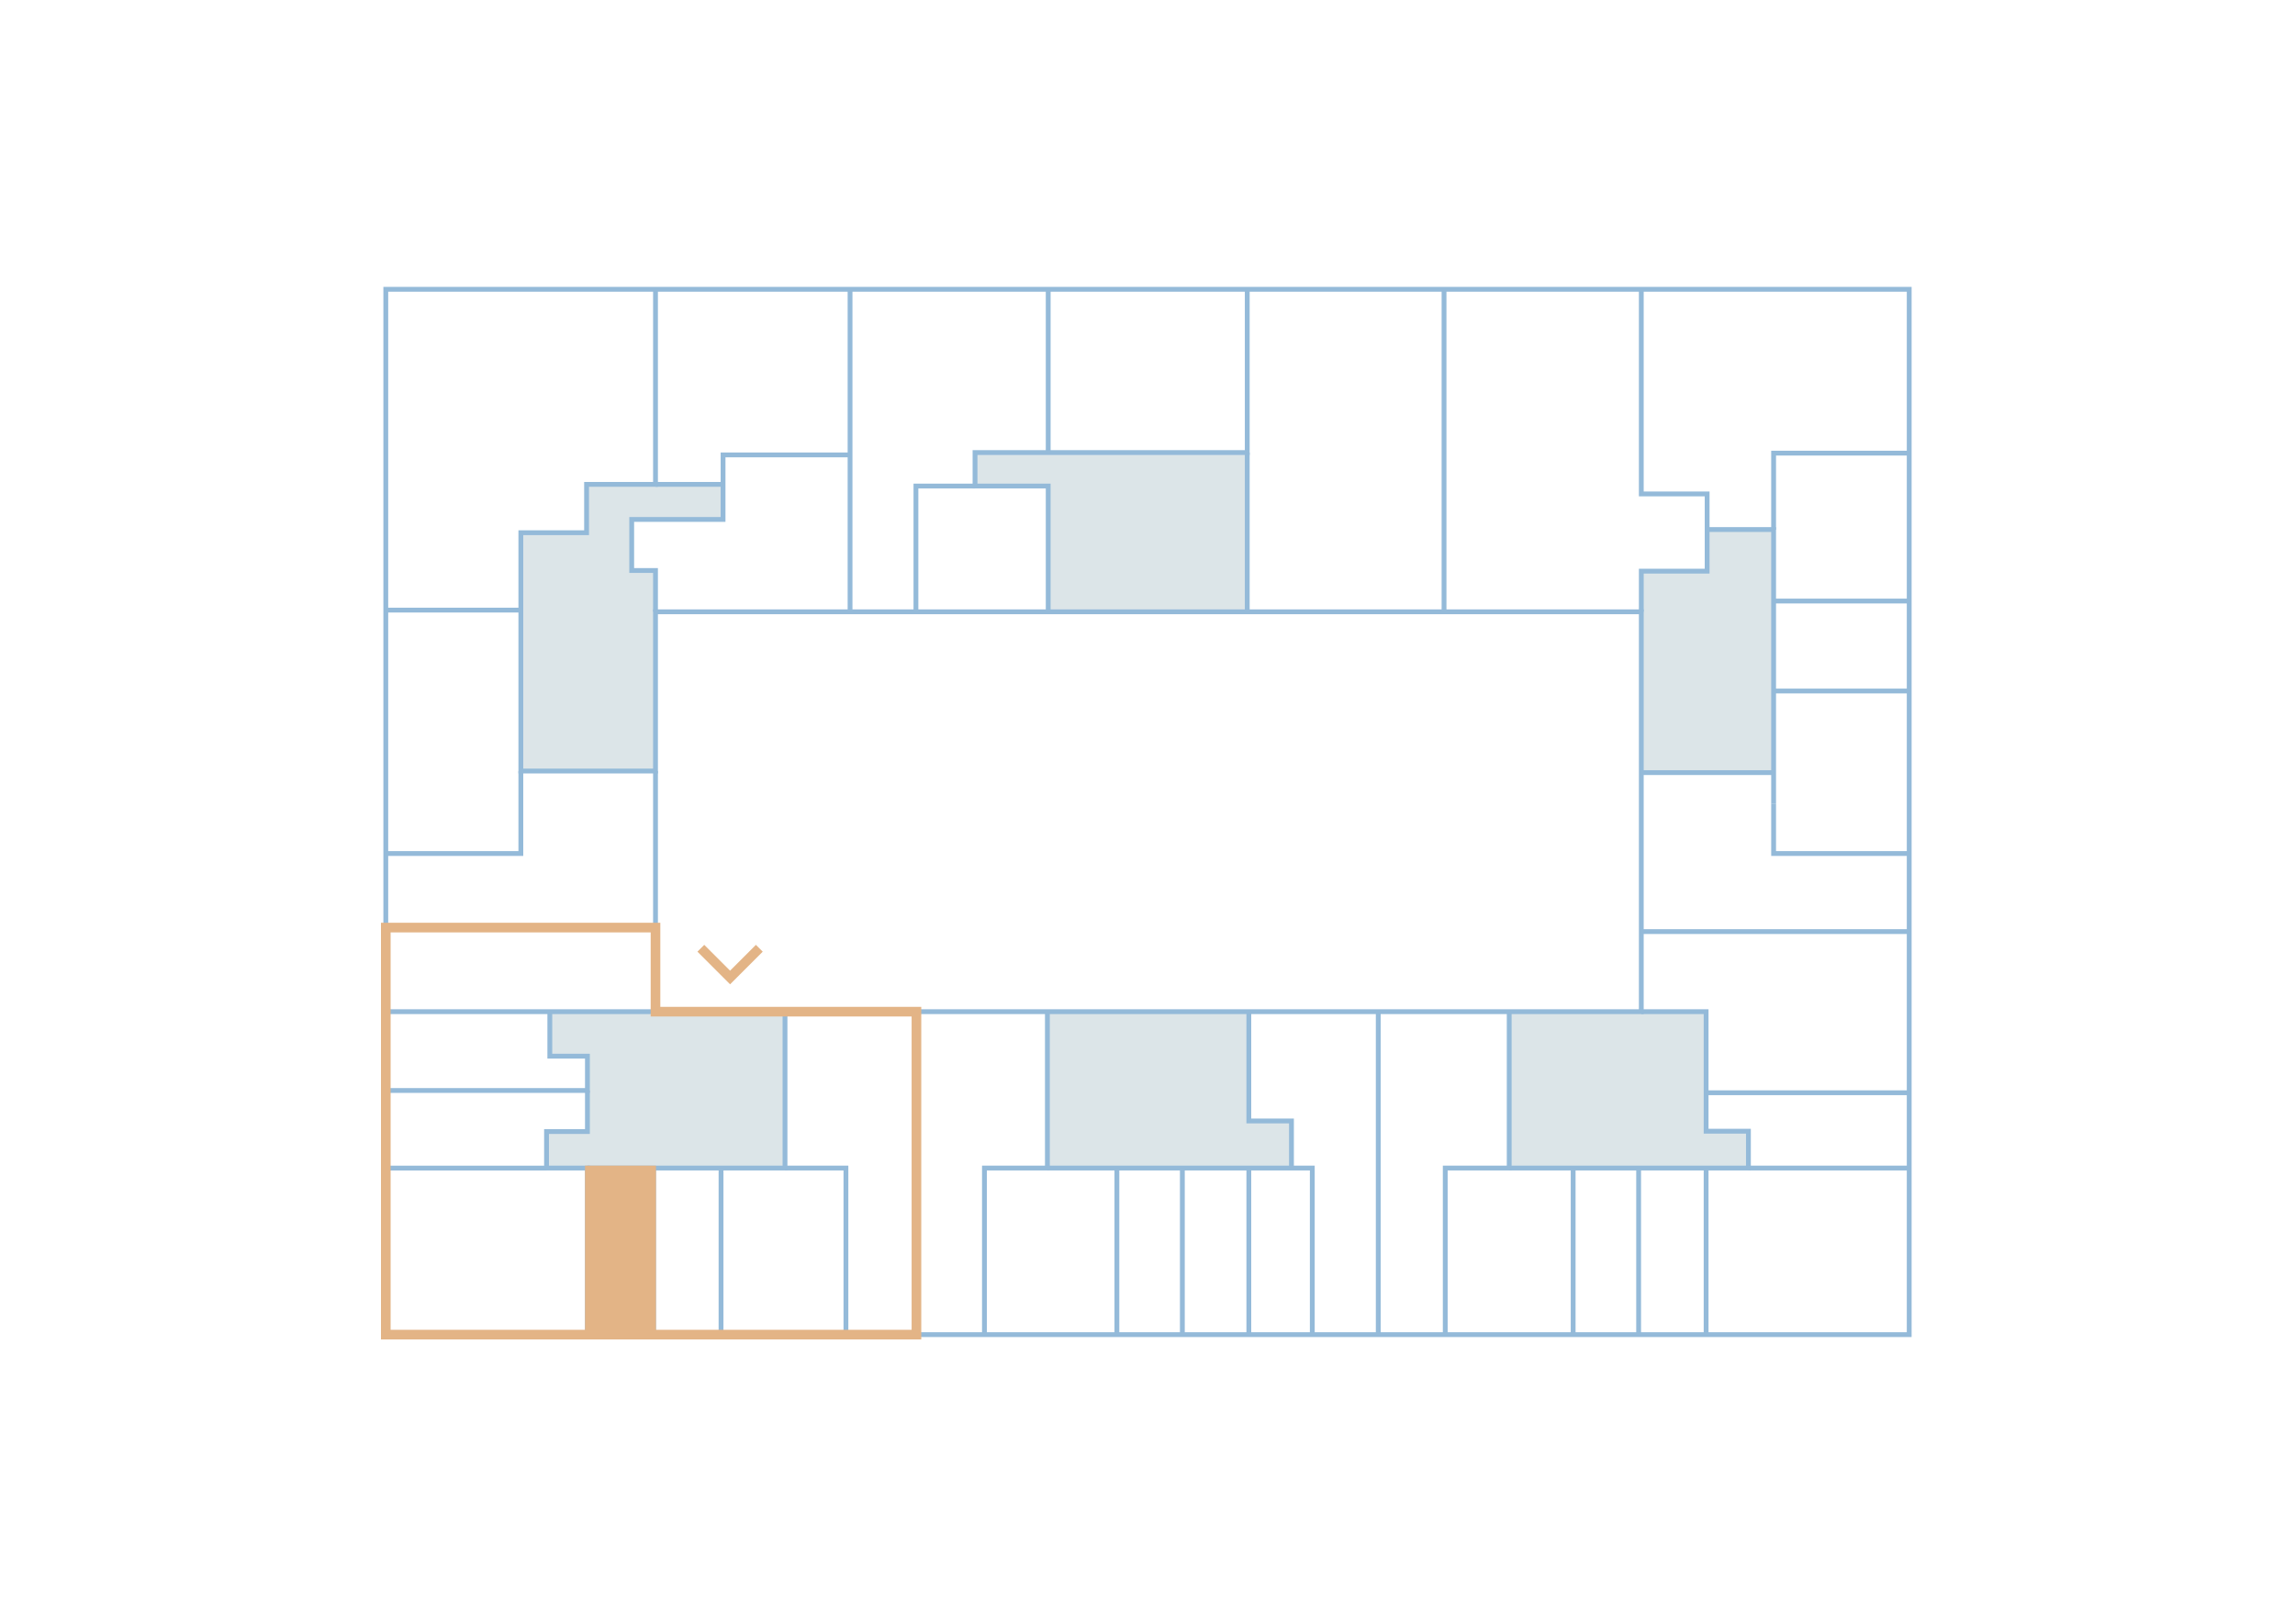 <?xml version="1.0" encoding="utf-8"?>
<!-- Generator: Adobe Illustrator 27.0.1, SVG Export Plug-In . SVG Version: 6.00 Build 0)  -->
<svg version="1.2" baseProfile="tiny" xmlns="http://www.w3.org/2000/svg" xmlns:xlink="http://www.w3.org/1999/xlink" x="0px"
	 y="0px" viewBox="0 0 1190 842" overflow="visible" xml:space="preserve">
<g id="МОПы">
	<polygon fill="#DCE5E8" points="407.04,598.28 407.04,605.63 400.77,605.63 392.85,605.63 373.87,605.63 368.3,605.63 
		359.6,605.63 338.88,605.63 318.16,605.63 309.63,605.63 304.59,605.63 296.45,605.63 288.87,605.63 283.39,605.63 283.39,598.19 
		283.39,590.49 283.39,586.7 304.59,586.7 304.59,565.42 304.59,547.62 285.09,547.62 285.09,543.96 285.09,536.91 285.09,524.55 
		339.89,524.55 407.04,524.55 407.04,590.49 	"/>
	<polygon fill="#DCE5E8" points="669.65,596.45 669.65,605.63 660.08,605.63 652.24,605.63 647.54,605.63 625.87,605.63 
		617.77,605.63 613.07,605.63 608.37,605.63 599.76,605.63 579.13,605.63 558.5,605.63 549.36,605.63 543.09,605.63 543.09,598.28 
		543.09,590.49 543.09,524.55 647.54,524.55 647.54,581.22 669.65,581.22 669.65,589.05 	"/>
	<polygon fill="#DCE5E8" points="906.59,597.93 906.59,605.63 900.67,605.63 893.18,605.63 884.65,605.63 864.11,605.63 
		855.93,605.63 849.66,605.63 829.29,605.63 821.29,605.63 815.71,605.63 796.91,605.63 788.73,605.63 782.55,605.63 782.55,597.93 
		782.55,589.83 782.55,524.55 851.04,524.55 884.65,524.55 884.65,537.61 884.65,545.09 884.65,566.59 884.65,586.53 906.59,586.53 
		906.59,591.31 	"/>
	<polygon fill="#DCE5E8" points="919.65,358.29 919.65,400.6 851.04,400.6 851.04,317.22 851.04,296.14 885.18,296.14 
		885.18,288.83 885.18,278.21 885.18,274.56 919.65,274.56 919.65,274.69 919.65,311.64 919.65,341.76 919.65,351.16 	"/>
	<polygon fill="#DCE5E8" points="646.72,247.99 646.72,317.22 543.51,317.22 543.51,252.01 520.46,252.01 513.41,252.01 
		505.57,252.01 505.57,245.57 505.57,238.17 505.57,234.65 543.51,234.65 587.5,234.65 597.71,234.65 646.72,234.65 646.72,240.44 	
		"/>
	<polygon fill="#DCE5E8" points="374.92,265.77 374.92,269.33 327.55,269.33 327.55,295.8 339.89,295.8 339.89,317.22 
		339.89,399.78 283.69,399.78 275.56,399.78 270.07,399.78 270.07,384.86 270.07,373.93 270.07,316.34 270.07,276.21 275.56,276.21 
		284.04,276.21 304.15,276.21 304.15,251.14 339.89,251.14 362.32,251.14 370.74,251.14 374.92,251.14 374.92,257.87 	"/>
</g>
<g id="Стены">
	<g>
		<line fill="none" stroke="#94BAD9" stroke-width="2.5" stroke-miterlimit="10" x1="440.77" y1="317.22" x2="440.77" y2="150"/>
		<line fill="none" stroke="#94BAD9" stroke-width="2.5" stroke-miterlimit="10" x1="543.51" y1="234.65" x2="543.51" y2="150"/>
		<polyline fill="none" stroke="#94BAD9" stroke-width="2.5" stroke-miterlimit="10" points="646.72,234.65 646.72,240.44 
			646.72,247.99 646.72,317.22 		"/>
		<line fill="none" stroke="#94BAD9" stroke-width="2.5" stroke-miterlimit="10" x1="748.76" y1="150" x2="748.76" y2="317.22"/>
		<polyline fill="none" stroke="#94BAD9" stroke-width="2.5" stroke-miterlimit="10" points="851.04,150 851.04,256.1 885.18,256.1 
			885.18,278.21 885.18,288.83 885.18,296.14 851.04,296.14 851.04,317.22 		"/>
		<line fill="none" stroke="#94BAD9" stroke-width="2.5" stroke-miterlimit="10" x1="919.65" y1="400.6" x2="851.04" y2="400.6"/>
		<polyline fill="none" stroke="#94BAD9" stroke-width="2.5" stroke-miterlimit="10" points="885.18,274.56 919.65,274.56 
			919.65,341.76 919.65,351.16 919.65,401.64 919.65,410.7 919.65,416.61 		"/>
		<line fill="none" stroke="#94BAD9" stroke-width="2.5" stroke-miterlimit="10" x1="919.65" y1="311.64" x2="989.96" y2="311.64"/>
		<line fill="none" stroke="#94BAD9" stroke-width="2.5" stroke-miterlimit="10" x1="919.65" y1="358.29" x2="989.96" y2="358.29"/>
		<polyline fill="none" stroke="#94BAD9" stroke-width="2.5" stroke-miterlimit="10" points="919.65,274.69 919.65,234.95 
			989.96,234.95 		"/>
		<polyline fill="none" stroke="#94BAD9" stroke-width="2.5" stroke-miterlimit="10" points="919.65,416.61 919.65,442.55 
			989.96,442.55 		"/>
		<line fill="none" stroke="#94BAD9" stroke-width="2.5" stroke-miterlimit="10" x1="851.04" y1="483.03" x2="989.96" y2="483.03"/>
		<polyline fill="none" stroke="#94BAD9" stroke-width="2.5" stroke-miterlimit="10" points="339.89,150 339.89,251.14 
			304.15,251.14 304.15,276.21 284.04,276.21 275.56,276.21 270.07,276.21 270.07,316.34 		"/>
		<polyline fill="none" stroke="#94BAD9" stroke-width="2.5" stroke-miterlimit="10" points="339.89,317.22 339.89,295.8 
			327.55,295.8 327.55,269.33 374.92,269.33 374.92,265.77 374.92,257.87 374.92,251.14 374.92,235.87 440.77,235.87 		"/>
		<polyline fill="none" stroke="#94BAD9" stroke-width="2.5" stroke-miterlimit="10" points="374.92,251.14 370.74,251.14 
			362.32,251.14 339.89,251.14 		"/>
		<polyline fill="none" stroke="#94BAD9" stroke-width="2.5" stroke-miterlimit="10" points="200.04,480.95 200.04,150 989.96,150 
			989.96,692 200.04,692 200.04,480.95 339.89,480.95 339.89,524.55 851.04,524.55 851.04,317.22 339.89,317.22 339.89,399.78 
			283.69,399.78 275.56,399.78 270.07,399.78 270.07,384.86 270.07,373.93 270.07,316.34 200.04,316.34 		"/>
		<polyline fill="none" stroke="#94BAD9" stroke-width="2.5" stroke-miterlimit="10" points="270.07,399.78 270.07,442.55 
			200.04,442.55 		"/>
		<line fill="none" stroke="#94BAD9" stroke-width="2.5" stroke-miterlimit="10" x1="339.89" y1="399.78" x2="339.89" y2="480.95"/>
		<polyline fill="none" stroke="#94BAD9" stroke-width="2.5" stroke-miterlimit="10" points="339.89,524.55 285.09,524.55 
			200.04,524.55 		"/>
		<polyline fill="none" stroke="#94BAD9" stroke-width="2.5" stroke-miterlimit="10" points="200.04,565.42 304.59,565.42 
			304.59,547.62 285.09,547.62 285.09,543.96 285.09,536.91 285.09,524.55 		"/>
		<polyline fill="none" stroke="#94BAD9" stroke-width="2.5" stroke-miterlimit="10" points="304.59,565.42 304.59,586.7 
			283.39,586.7 283.39,590.49 283.39,598.19 283.39,605.63 288.87,605.63 296.45,605.63 304.59,605.63 304.59,692 		"/>
		<line fill="none" stroke="#94BAD9" stroke-width="2.5" stroke-miterlimit="10" x1="283.39" y1="605.65" x2="200.04" y2="605.65"/>
		<polyline fill="none" stroke="#94BAD9" stroke-width="2.5" stroke-miterlimit="10" points="304.59,605.63 309.63,605.63 
			318.16,605.63 359.6,605.63 368.3,605.63 392.85,605.63 400.77,605.63 407.04,605.63 407.04,598.28 407.04,590.49 407.04,524.55 
					"/>
		<polyline fill="none" stroke="#94BAD9" stroke-width="2.5" stroke-miterlimit="10" points="407.04,605.63 438.63,605.63 
			438.63,692 		"/>
		<line fill="none" stroke="#94BAD9" stroke-width="2.5" stroke-miterlimit="10" x1="373.87" y1="605.63" x2="373.87" y2="692"/>
		<line fill="none" stroke="#94BAD9" stroke-width="2.5" stroke-miterlimit="10" x1="338.88" y1="605.63" x2="338.88" y2="692"/>
		<line fill="none" stroke="#94BAD9" stroke-width="2.5" stroke-miterlimit="10" x1="475.19" y1="524.55" x2="475.19" y2="692"/>
		<polyline fill="none" stroke="#94BAD9" stroke-width="2.5" stroke-miterlimit="10" points="543.09,524.55 543.09,590.49 
			543.09,598.28 543.09,605.63 510.45,605.63 510.45,692 		"/>
		<polyline fill="none" stroke="#94BAD9" stroke-width="2.5" stroke-miterlimit="10" points="543.09,605.63 549.36,605.63 
			558.5,605.63 599.76,605.63 608.37,605.63 617.77,605.63 625.87,605.63 652.24,605.63 660.08,605.63 680.45,605.63 680.45,692 		
			"/>
		<line fill="none" stroke="#94BAD9" stroke-width="2.5" stroke-miterlimit="10" x1="579.13" y1="605.63" x2="579.13" y2="692"/>
		<line fill="none" stroke="#94BAD9" stroke-width="2.5" stroke-miterlimit="10" x1="613.07" y1="605.63" x2="613.07" y2="692"/>
		<line fill="none" stroke="#94BAD9" stroke-width="2.5" stroke-miterlimit="10" x1="647.54" y1="605.63" x2="647.54" y2="692"/>
		<polyline fill="none" stroke="#94BAD9" stroke-width="2.5" stroke-miterlimit="10" points="669.65,605.63 669.65,596.45 
			669.65,589.05 669.65,581.22 647.54,581.22 647.54,524.55 		"/>
		<line fill="none" stroke="#94BAD9" stroke-width="2.5" stroke-miterlimit="10" x1="714.65" y1="524.55" x2="714.65" y2="692"/>
		<polyline fill="none" stroke="#94BAD9" stroke-width="2.5" stroke-miterlimit="10" points="782.55,524.55 782.55,589.83 
			782.55,597.93 782.55,605.63 749.39,605.63 749.39,692 		"/>
		<line fill="none" stroke="#94BAD9" stroke-width="2.5" stroke-miterlimit="10" x1="815.71" y1="605.63" x2="815.71" y2="692"/>
		<line fill="none" stroke="#94BAD9" stroke-width="2.5" stroke-miterlimit="10" x1="849.66" y1="605.63" x2="849.66" y2="692"/>
		<line fill="none" stroke="#94BAD9" stroke-width="2.5" stroke-miterlimit="10" x1="884.65" y1="605.63" x2="884.65" y2="692"/>
		<line fill="none" stroke="#94BAD9" stroke-width="2.5" stroke-miterlimit="10" x1="906.59" y1="605.63" x2="989.96" y2="605.63"/>
		<line fill="none" stroke="#94BAD9" stroke-width="2.5" stroke-miterlimit="10" x1="884.65" y1="566.59" x2="989.96" y2="566.59"/>
		<polyline fill="none" stroke="#94BAD9" stroke-width="2.5" stroke-miterlimit="10" points="782.55,605.63 788.73,605.63 
			796.91,605.63 821.29,605.63 829.29,605.63 855.93,605.63 864.11,605.63 893.18,605.63 900.67,605.63 906.59,605.63 
			906.59,597.93 906.59,591.31 906.59,586.53 884.65,586.53 884.65,545.09 884.65,537.61 884.65,524.55 851.04,524.55 		"/>
		<polyline fill="none" stroke="#94BAD9" stroke-width="2.5" stroke-miterlimit="10" points="543.51,317.22 543.51,252.01 
			520.46,252.01 513.41,252.01 505.57,252.01 505.57,245.57 505.57,238.17 505.57,234.65 543.51,234.65 587.5,234.65 597.71,234.65 
			646.72,234.65 646.72,150 		"/>
		<polyline fill="none" stroke="#94BAD9" stroke-width="2.5" stroke-miterlimit="10" points="505.57,252.01 474.93,252.01 
			474.93,317.22 		"/>
	</g>
</g>
<g id="Парадные_и_входы">
	<g display="none">
		<polyline display="inline" fill="none" stroke="#E3B486" stroke-width="5" stroke-miterlimit="10" points="375.38,381.2 
			360.23,366.04 375.38,350.88 		"/>
		<polygon display="inline" fill="none" stroke="#E3B486" stroke-width="5" stroke-miterlimit="10" points="339.89,480.95 
			200.04,480.95 200.04,150 440.77,150 440.77,317.22 339.89,317.22 		"/>
	</g>
	<g display="none">
		<polyline display="inline" fill="none" stroke="#E3B486" stroke-width="5" stroke-miterlimit="10" points="579.96,348.84 
			595.12,333.68 610.27,348.84 		"/>
		
			<rect x="440.77" y="150" display="inline" fill="none" stroke="#E3B486" stroke-width="5" stroke-miterlimit="10" width="307.99" height="167.22"/>
	</g>
	<g display="none">
		<polyline display="inline" fill="none" stroke="#E3B486" stroke-width="5" stroke-miterlimit="10" points="816.35,341.26 
			831.51,356.42 816.35,371.57 		"/>
		<polygon display="inline" fill="none" stroke="#E3B486" stroke-width="5" stroke-miterlimit="10" points="748.76,317.22 
			748.76,150 989.96,150 989.96,483.03 851.04,483.03 851.04,317.22 		"/>
	</g>
	<g display="none">
		<polygon display="inline" fill="none" stroke="#E3B486" stroke-width="5" stroke-miterlimit="10" points="851.04,483.03 
			989.96,483.03 989.96,692 714.65,692 714.65,524.55 851.04,524.55 		"/>
		<polyline display="inline" fill="none" stroke="#E3B486" stroke-width="5" stroke-miterlimit="10" points="830.87,491.67 
			815.71,506.83 800.56,491.67 		"/>
	</g>
	<g display="none">
		<polyline display="inline" fill="none" stroke="#E3B486" stroke-width="5" stroke-miterlimit="10" points="610.66,491.67 
			595.5,506.83 580.34,491.67 		"/>
		
			<rect x="475.19" y="524.55" display="inline" fill="none" stroke="#E3B486" stroke-width="5" stroke-miterlimit="10" width="239.46" height="167.45"/>
	</g>
	<g>
		<polyline fill="none" stroke="#E3B486" stroke-width="5" stroke-miterlimit="10" points="393.72,491.67 378.56,506.83 
			363.4,491.67 		"/>
		<polygon fill="none" stroke="#E3B486" stroke-width="5" stroke-miterlimit="10" points="475.19,524.55 475.19,692 200.04,692 
			200.04,480.95 339.89,480.95 339.89,524.55 		"/>
	</g>
</g>
<g id="Квартиры">
	<polygon display="none" fill="#E3B486" stroke="#E3B486" stroke-width="2.5" stroke-miterlimit="10" points="304.59,547.62 
		304.59,565.42 200.04,565.42 200.04,524.55 285.09,524.55 285.09,536.91 285.09,543.96 285.09,547.62 	"/>
	<polygon display="none" fill="#E3B486" stroke="#E3B486" stroke-width="2.5" stroke-miterlimit="10" points="304.59,565.42 
		304.59,586.7 283.39,586.7 283.39,590.49 283.39,598.19 283.39,605.63 283.39,605.65 200.04,605.65 200.04,565.42 	"/>
	<polygon display="none" fill="#E3B486" stroke="#E3B486" stroke-width="2.5" stroke-miterlimit="10" points="304.59,605.63 
		304.59,692 200.04,692 200.04,605.65 283.39,605.65 283.39,605.63 288.87,605.63 296.45,605.63 	"/>
	<polygon fill="#E3B486" stroke="#E3B486" stroke-width="2.5" stroke-miterlimit="10" points="338.88,605.63 338.88,692 304.59,692 
		304.59,605.63 309.63,605.63 318.16,605.63 	"/>
	<polygon display="none" fill="#E3B486" stroke="#E3B486" stroke-width="2.5" stroke-miterlimit="10" points="373.87,605.63 
		373.87,692 338.88,692 338.88,605.63 359.6,605.63 368.3,605.63 	"/>
	<polygon display="none" fill="#E3B486" stroke="#E3B486" stroke-width="2.5" stroke-miterlimit="10" points="438.63,605.63 
		438.63,692 373.87,692 373.87,605.63 392.85,605.63 400.77,605.63 407.04,605.63 	"/>
	<polygon display="none" fill="#E3B486" stroke="#E3B486" stroke-width="2.5" stroke-miterlimit="10" points="475.19,524.55 
		475.19,692 438.63,692 438.63,605.63 407.04,605.63 407.04,598.28 407.04,590.49 407.04,524.55 	"/>
	<polygon display="none" fill="#E3B486" stroke="#E3B486" stroke-width="2.5" stroke-miterlimit="10" points="543.09,598.28 
		543.09,605.63 510.45,605.63 510.45,692 475.19,692 475.19,524.55 543.09,524.55 543.09,590.49 	"/>
	<polygon display="none" fill="#E3B486" stroke="#E3B486" stroke-width="2.5" stroke-miterlimit="10" points="579.13,605.63 
		579.13,692 510.45,692 510.45,605.63 543.09,605.63 549.36,605.63 558.5,605.63 	"/>
	<polygon display="none" fill="#E3B486" stroke="#E3B486" stroke-width="2.5" stroke-miterlimit="10" points="613.07,605.63 
		613.07,692 579.13,692 579.13,605.63 599.76,605.63 608.37,605.63 	"/>
	<polygon display="none" fill="#E3B486" stroke="#E3B486" stroke-width="2.5" stroke-miterlimit="10" points="647.54,605.63 
		647.54,692 613.07,692 613.07,605.63 617.77,605.63 625.87,605.63 	"/>
	<polygon display="none" fill="#E3B486" stroke="#E3B486" stroke-width="2.5" stroke-miterlimit="10" points="680.45,605.63 
		680.45,692 647.54,692 647.54,605.63 652.24,605.63 660.08,605.63 669.65,605.63 	"/>
	<polygon display="none" fill="#E3B486" stroke="#E3B486" stroke-width="2.5" stroke-miterlimit="10" points="714.65,524.55 
		714.65,692 680.45,692 680.45,605.63 669.65,605.63 669.65,596.45 669.65,589.05 669.65,581.22 647.54,581.22 647.54,524.55 	"/>
	<polygon display="none" fill="#E3B486" stroke="#E3B486" stroke-width="2.5" stroke-miterlimit="10" points="782.55,597.93 
		782.55,605.63 749.39,605.63 749.39,692 714.65,692 714.65,524.55 782.55,524.55 782.55,589.83 	"/>
	<polygon display="none" fill="#E3B486" stroke="#E3B486" stroke-width="2.5" stroke-miterlimit="10" points="815.71,605.63 
		815.71,692 749.39,692 749.39,605.63 782.55,605.63 788.73,605.63 796.91,605.63 	"/>
	<polygon display="none" fill="#E3B486" stroke="#E3B486" stroke-width="2.5" stroke-miterlimit="10" points="849.66,605.63 
		849.66,692 815.71,692 815.71,605.63 821.29,605.63 829.29,605.63 	"/>
	<polygon display="none" fill="#E3B486" stroke="#E3B486" stroke-width="2.5" stroke-miterlimit="10" points="884.65,605.63 
		884.65,692 849.66,692 849.66,605.63 855.93,605.63 864.11,605.63 	"/>
	<polygon display="none" fill="#E3B486" stroke="#E3B486" stroke-width="2.5" stroke-miterlimit="10" points="989.96,605.63 
		989.96,692 884.65,692 884.65,605.63 893.18,605.63 900.67,605.63 906.59,605.63 	"/>
	<polygon display="none" fill="#E3B486" stroke="#E3B486" stroke-width="2.5" stroke-miterlimit="10" points="989.96,566.59 
		989.96,605.63 906.59,605.63 906.59,597.93 906.59,591.31 906.59,586.53 884.65,586.53 884.65,566.59 	"/>
	<polygon display="none" fill="#E3B486" stroke="#E3B486" stroke-width="2.5" stroke-miterlimit="10" points="989.96,483.03 
		989.96,566.59 884.65,566.59 884.65,545.09 884.65,537.61 884.65,524.55 851.04,524.55 851.04,483.03 	"/>
	<polygon display="none" fill="#E3B486" stroke="#E3B486" stroke-width="2.5" stroke-miterlimit="10" points="989.96,442.55 
		989.96,483.03 851.04,483.03 851.04,400.6 919.65,400.6 919.65,401.64 919.65,410.7 919.65,416.61 919.65,442.55 	"/>
	<polygon display="none" fill="#E3B486" stroke="#E3B486" stroke-width="2.5" stroke-miterlimit="10" points="989.96,358.29 
		989.96,442.55 919.65,442.55 919.65,416.61 919.65,410.7 919.65,401.64 919.65,400.6 919.65,358.29 	"/>
	<polygon display="none" fill="#E3B486" stroke="#E3B486" stroke-width="2.5" stroke-miterlimit="10" points="989.96,311.64 
		989.96,358.29 919.65,358.29 919.65,351.16 919.65,341.76 919.65,311.64 	"/>
	<polygon display="none" fill="#E3B486" stroke="#E3B486" stroke-width="2.5" stroke-miterlimit="10" points="989.96,234.95 
		989.96,311.64 919.65,311.64 919.65,274.69 919.65,274.56 919.65,234.95 	"/>
	<polygon display="none" fill="#E3B486" stroke="#E3B486" stroke-width="2.5" stroke-miterlimit="10" points="989.96,150 
		989.96,234.95 919.65,234.95 919.65,274.56 885.18,274.56 885.18,256.1 851.04,256.1 851.04,150 	"/>
	<polygon display="none" fill="#E3B486" stroke="#E3B486" stroke-width="2.5" stroke-miterlimit="10" points="885.18,288.83 
		885.18,296.14 851.04,296.14 851.04,317.22 748.76,317.22 748.76,150 851.04,150 851.04,256.1 885.18,256.1 885.18,274.56 
		885.18,278.21 	"/>
	<polygon display="none" fill="#E3B486" stroke="#E3B486" stroke-width="2.5" stroke-miterlimit="10" points="748.76,150 
		748.76,317.22 646.72,317.22 646.72,247.99 646.72,240.44 646.72,234.65 646.72,150 	"/>
	<polygon display="none" fill="#E3B486" stroke="#E3B486" stroke-width="2.5" stroke-miterlimit="10" points="646.72,150 
		646.72,234.65 597.71,234.65 587.5,234.65 543.51,234.65 543.51,150 	"/>
	<polygon display="none" fill="#E3B486" stroke="#E3B486" stroke-width="2.5" stroke-miterlimit="10" points="543.51,252.01 
		543.51,317.22 474.93,317.22 474.93,252.01 505.57,252.01 513.41,252.01 520.46,252.01 	"/>
	<polygon display="none" fill="#E3B486" stroke="#E3B486" stroke-width="2.5" stroke-miterlimit="10" points="543.51,150 
		543.51,234.65 505.57,234.65 505.57,238.17 505.57,245.57 505.57,252.01 474.93,252.01 474.93,317.22 440.77,317.22 440.77,235.87 
		440.77,150 	"/>
	<polygon display="none" fill="#E3B486" stroke="#E3B486" stroke-width="2.5" stroke-miterlimit="10" points="440.77,235.87 
		440.77,317.22 339.89,317.22 339.89,295.8 327.55,295.8 327.55,269.33 374.92,269.33 374.92,265.77 374.92,257.87 374.92,251.14 
		374.92,235.87 	"/>
	<polygon display="none" fill="#E3B486" stroke="#E3B486" stroke-width="2.5" stroke-miterlimit="10" points="440.77,150 
		440.77,235.87 374.92,235.87 374.92,251.14 370.74,251.14 362.32,251.14 339.89,251.14 339.89,150 	"/>
	<polygon display="none" fill="#E3B486" stroke="#E3B486" stroke-width="2.5" stroke-miterlimit="10" points="339.89,480.95 
		339.89,524.55 285.09,524.55 200.04,524.55 200.04,480.95 	"/>
	<polygon display="none" fill="#E3B486" stroke="#E3B486" stroke-width="2.5" stroke-miterlimit="10" points="339.89,399.78 
		339.89,480.95 200.04,480.95 200.04,442.55 270.07,442.55 270.07,399.78 275.56,399.78 283.69,399.78 	"/>
	<polygon display="none" fill="#E3B486" stroke="#E3B486" stroke-width="2.5" stroke-miterlimit="10" points="339.89,150 
		339.89,251.14 304.15,251.14 304.15,276.21 284.04,276.21 275.56,276.21 270.07,276.21 270.07,316.34 200.04,316.34 200.04,150 	
		"/>
	<polygon display="none" fill="#E3B486" stroke="#E3B486" stroke-width="2.5" stroke-miterlimit="10" points="270.07,399.78 
		270.07,442.55 200.04,442.55 200.04,316.34 270.07,316.34 270.07,373.93 270.07,384.86 	"/>
</g>
</svg>

